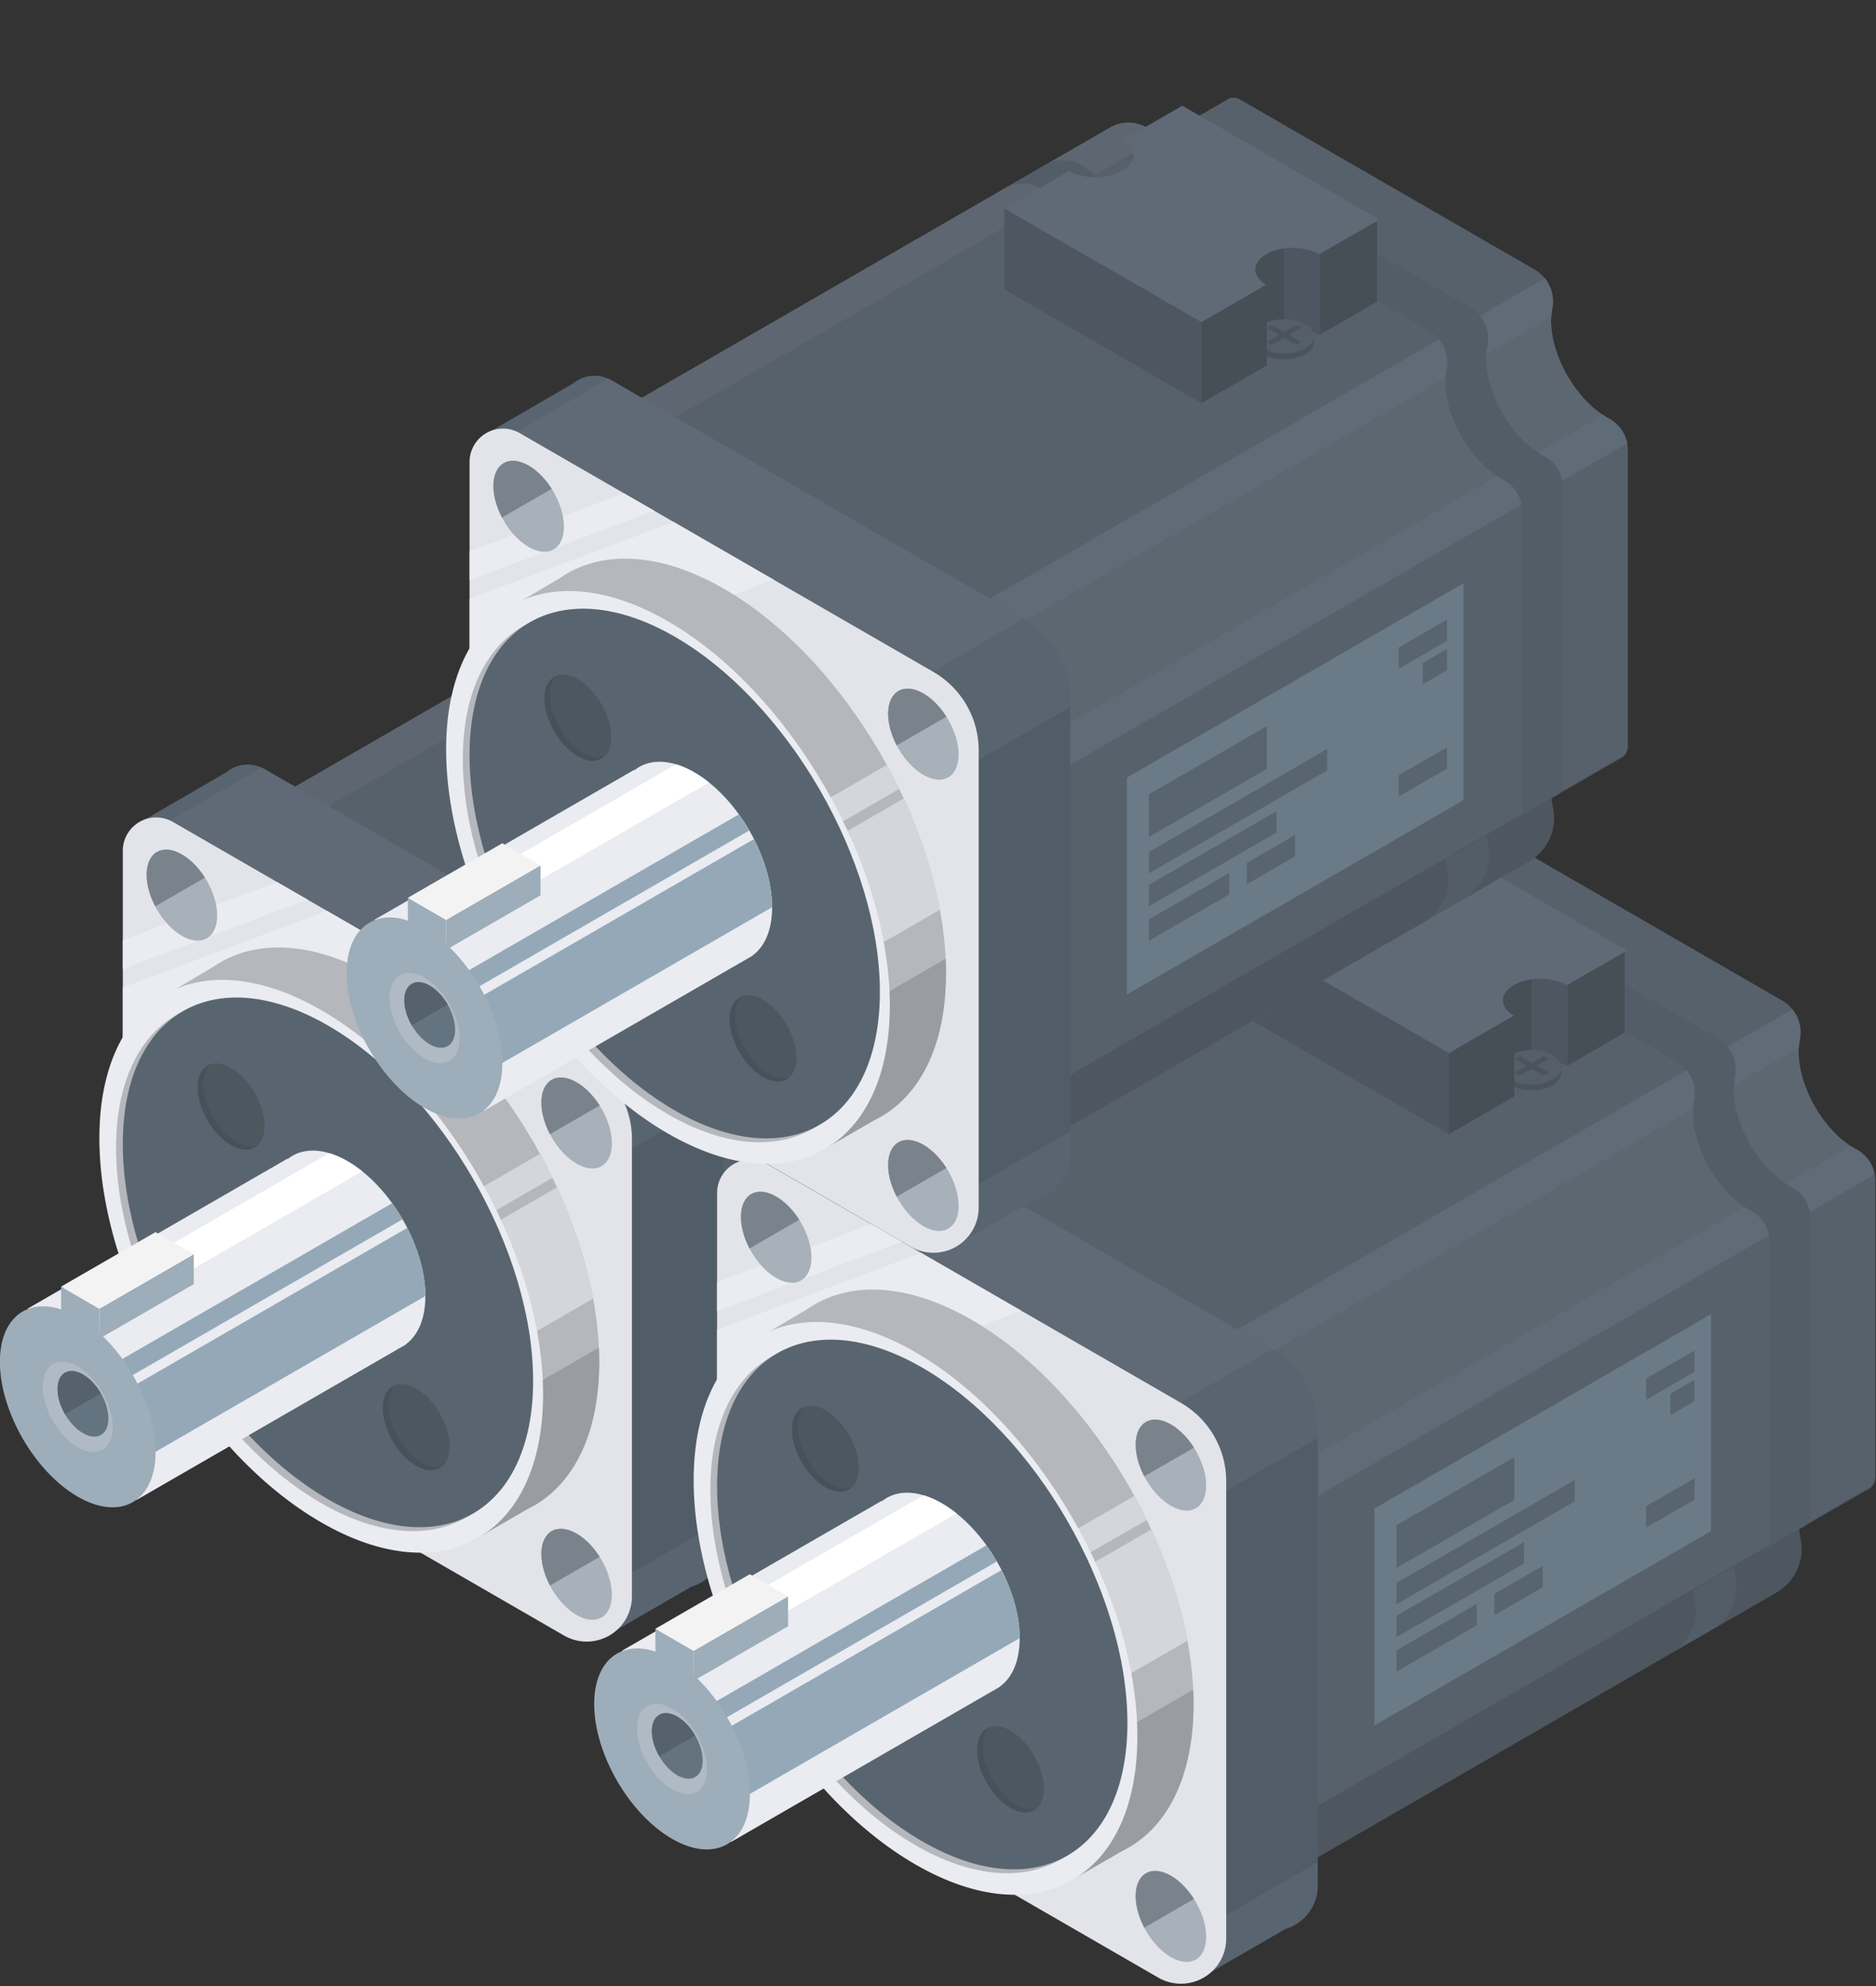 <svg viewBox="0 0 1461 1547" xmlns="http://www.w3.org/2000/svg" xml:space="preserve" style="fill-rule:evenodd;clip-rule:evenodd;stroke-linejoin:round;stroke-miterlimit:2"><rect x="0" y="0" width="1461" height="1547" fill="#333333" stroke="none"/><path d="M1195.42 3117.72c.43-.34.88-.65 1.36-.93 3.39-1.95 7.57-1.95 10.96 0l273.96 158.17c12.65 7.31 19.23 21.88 16.35 36.2-.72 3.51-1.09 7.36-1.09 11.52 0 32.92 23.14 73 51.65 89.46.68.39 1.36.76 2.03 1.12a33.049 33.049 0 0 1 17.53 29.18v275a13.04 13.04 0 0 1-8.89 12.37l-61.98 35.78c.29 3.09.76 6.23 1.41 9.38 3.96 19.55-5.01 39.44-22.28 49.41-115.27 66.56-490.284 283.07-490.284 283.07l-398.005-675.96s397.805-229.68 499.479-288.38a33.985 33.985 0 0 1 39.33 3.82c2.47 2.15 5.01 4.14 7.61 5.93l60.86-35.14Z" style="fill:#56616b" transform="translate(-318.03 -2234.849) scale(.839)"/><g transform="translate(-318.03 -2234.849) scale(.839)"><clipPath id="a"><path d="M1195.42 3117.72c.43-.34.88-.65 1.36-.93 3.39-1.95 7.57-1.95 10.96 0l273.96 158.17c12.65 7.31 19.23 21.88 16.35 36.2-.72 3.51-1.09 7.36-1.09 11.52 0 32.92 23.14 73 51.65 89.46.68.39 1.36.76 2.03 1.12a33.049 33.049 0 0 1 17.53 29.18v275a13.04 13.04 0 0 1-8.89 12.37l-61.98 35.78c.29 3.09.76 6.23 1.41 9.38 3.96 19.55-5.01 39.44-22.28 49.41-115.27 66.56-490.284 283.07-490.284 283.07l-398.005-675.96s397.805-229.68 499.479-288.38a33.985 33.985 0 0 1 39.33 3.82c2.47 2.15 5.01 4.14 7.61 5.93l60.86-35.14Z"/></clipPath><g clip-path="url(#a)"><path d="m1568.17 3266.61-701.217 404.85v137.84l701.217-404.85v-137.84Z" style="fill:#5c6771"/><path d="m1533.22 3258.74-568.291 328.1v39.23l568.291-328.1v-39.23Zm34.95 138.04-568.292 328.1v39.23l568.292-328.1v-39.23Z" style="fill:#5f6b76"/><path d="m1248.71 3023.83-626.071 361.46v62.21l626.071-361.47v-62.2Z" style="fill:#5e6771"/><path d="m1568.17 3723.73-542.67 313.32v60.36l542.67-313.31v-60.37Z" style="fill:#4e565f"/></g></g><path d="M589.414 3380.53c1.282-1.05 2.656-2 4.116-2.85a31.024 31.024 0 0 1 30.993 0l384.027 221.72a84.18 84.18 0 0 1 42.08 72.89v424.38c0 11.3-4.54 21.95-12.33 29.73l.03.28-.81.47c-2.36 2.24-5 4.22-7.89 5.88a41.336 41.336 0 0 1-9.04 3.89l-75.088 43.36-62.12-107.44-278.703-160.91a53.287 53.287 0 0 1-26.646-46.15v-321.04l-68.239-118.02 79.62-46.19Z" style="fill:#586570" transform="translate(-318.03 -2234.849) scale(.839)"/><g transform="translate(-318.03 -2234.849) scale(.839)"><clipPath id="b"><path d="M589.414 3380.53c1.282-1.05 2.656-2 4.116-2.85a31.024 31.024 0 0 1 30.993 0l384.027 221.72a84.18 84.18 0 0 1 42.08 72.89v424.38c0 11.3-4.54 21.95-12.33 29.73l.03.28-.81.47c-2.36 2.24-5 4.22-7.89 5.88a41.336 41.336 0 0 1-9.04 3.89l-75.088 43.36-62.12-107.44-278.703-160.91a53.287 53.287 0 0 1-26.646-46.15v-321.04l-68.239-118.02 79.62-46.19Z"/></clipPath><g clip-path="url(#b)"><path d="m1064.4 3673.03-117.38 67.77v393.87l117.38-67.77v-393.87Z" style="fill:#505c67"/><path d="m651.818 3359.12-136.659 78.9 385.577 222.62 136.654-78.9-385.572-222.62Z" style="fill:#5f6a76"/></g></g><path d="M965.64 3721.35a84.145 84.145 0 0 0-42.08-72.88c-88.244-50.95-292.069-168.63-384.022-221.72a31.026 31.026 0 0 0-30.994 0 30.998 30.998 0 0 0-15.497 26.84v461.26a53.29 53.29 0 0 0 26.646 46.15c73.114 42.21 278.367 160.71 382.963 221.1a41.994 41.994 0 0 0 41.99 0 41.984 41.984 0 0 0 20.994-36.36v-424.39Z" style="fill:#e3e4ea" transform="translate(-318.03 -2234.849) scale(.839)"/><g transform="translate(-318.03 -2234.849) scale(.839)"><clipPath id="c"><path d="M965.64 3721.35a84.145 84.145 0 0 0-42.08-72.88c-88.244-50.95-292.069-168.63-384.022-221.72a31.026 31.026 0 0 0-30.994 0 30.998 30.998 0 0 0-15.497 26.84v461.26a53.29 53.29 0 0 0 26.646 46.15c73.114 42.21 278.367 160.71 382.963 221.1a41.994 41.994 0 0 0 41.99 0 41.984 41.984 0 0 0 20.994-36.36v-424.39Z"/></clipPath><g clip-path="url(#c)"><path d="m860.007 3442.5-455.922 171.49 29.204 77.64 455.921-171.49-29.203-77.64Zm-8.858-40.76-455.922 171.49 8.858 23.55 455.922-171.48-8.858-23.56Z" style="fill:#eaecf1"/></g></g><path d="M576.892 3561.37c37.674-26.14 92.043-24.85 152.452 10.03 113.657 65.62 205.933 225.44 205.933 356.68 0 69.21-25.657 116.73-66.587 136.58l-52.484 30.31-12.265-21.03c-23.141-2.96-48.297-11.78-74.597-26.96-113.658-65.62-205.935-225.45-205.935-356.69 0-29.07 4.529-54.31 12.812-75.28l-12.812-21.96 53.483-31.68Z" style="fill:#b5b7bd" transform="translate(-318.03 -2234.849) scale(.839)"/><g transform="translate(-318.03 -2234.849) scale(.839)"><clipPath id="d"><path d="M576.892 3561.37c37.674-26.14 92.043-24.85 152.452 10.03 113.657 65.62 205.933 225.44 205.933 356.68 0 69.21-25.657 116.73-66.587 136.58l-52.484 30.31-12.265-21.03c-23.141-2.96-48.297-11.78-74.597-26.96-113.658-65.62-205.935-225.45-205.935-356.69 0-29.07 4.529-54.31 12.812-75.28l-12.812-21.96 53.483-31.68Z"/></clipPath><g clip-path="url(#d)"><path d="m965.64 3725.85-142.51 82.28v122.62l142.51-82.28v-122.62Zm-43.51-15.07-142.51 82.28v28.87l142.51-82.28v-28.87Z" style="fill:#d5d6dc"/><path d="m1017.52 3867.1-288.176 166.37v149.62l288.176-166.37V3867.1Z" style="fill:#9a9ca2"/></g></g><path d="M677.225 3601.49c113.658 65.62 205.934 225.44 205.934 356.68s-92.276 184.52-205.934 118.9c-113.657-65.62-205.933-225.45-205.933-356.69s92.276-184.51 205.933-118.89Z" style="fill:#eaecf1" transform="translate(-318.03 -2234.849) scale(.839)"/><path d="M677.225 3619.38c105.106 60.68 190.439 208.48 190.439 329.85 0 121.36-85.333 170.63-190.439 109.95-105.106-60.69-190.438-208.48-190.438-329.85 0-121.37 85.332-170.63 190.438-109.95Z" style="fill:#b5b7bd" transform="translate(-318.03 -2234.849) scale(.839)"/><path d="M683.486 3615.76c105.106 60.69 190.439 208.49 190.439 329.85 0 121.37-85.333 170.64-190.439 109.95-105.106-60.68-190.439-208.48-190.439-329.85 0-121.36 85.333-170.63 190.439-109.95Z" style="fill:#586570" transform="translate(-318.03 -2234.849) scale(.839)"/><path d="M683.486 3752.21c39.888 23.03 72.272 79.12 72.272 125.18s-32.384 64.76-72.272 41.73c-39.888-23.03-72.273-79.12-72.273-125.18s32.385-64.76 72.273-41.73Z" style="fill:#3e4753" transform="translate(-318.03 -2234.849) scale(.839)"/><g transform="translate(-318.03 -2234.849) scale(.839)"><clipPath id="e"><path d="M683.486 3752.21c39.888 23.03 72.272 79.12 72.272 125.18s-32.384 64.76-72.272 41.73c-39.888-23.03-72.273-79.12-72.273-125.18s32.385-64.76 72.273-41.73Z"/></clipPath><g clip-path="url(#e)"><path d="M701.641 3741.73c39.888 23.03 72.273 79.12 72.273 125.18s-32.385 64.75-72.273 41.73c-39.888-23.03-72.272-79.13-72.272-125.19 0-46.05 32.384-64.75 72.272-41.72Z" style="fill:#c1cdd0"/></g></g><path d="M593.485 3655.28c17.107 9.87 30.996 33.93 30.996 53.68 0 19.76-13.889 27.77-30.996 17.9-17.107-9.88-30.995-33.93-30.995-53.69 0-19.75 13.888-27.77 30.995-17.89Z" style="fill:#47515a" transform="translate(-318.03 -2234.849) scale(.839)"/><g transform="translate(-318.03 -2234.849) scale(.839)"><clipPath id="f"><path d="M593.485 3655.28c17.107 9.87 30.996 33.93 30.996 53.68 0 19.76-13.889 27.77-30.996 17.9-17.107-9.88-30.995-33.93-30.995-53.69 0-19.75 13.888-27.77 30.995-17.89Z"/></clipPath><g clip-path="url(#f)"><path d="M598.8 3652.21c17.107 9.87 30.996 33.93 30.996 53.68 0 19.76-13.889 27.77-30.996 17.9-17.106-9.88-30.995-33.93-30.995-53.69 0-19.75 13.889-27.77 30.995-17.89Z" style="fill:#4c5760"/></g></g><path d="M765.354 3952.96c17.107 9.88 30.995 33.93 30.995 53.69 0 19.75-13.888 27.77-30.995 17.89-17.107-9.88-30.996-33.93-30.996-53.68 0-19.76 13.889-27.78 30.996-17.9Z" style="fill:#47515a" transform="translate(-318.03 -2234.849) scale(.839)"/><g transform="translate(-318.03 -2234.849) scale(.839)"><clipPath id="g"><path d="M765.354 3952.96c17.107 9.88 30.995 33.93 30.995 53.69 0 19.75-13.888 27.77-30.995 17.89-17.107-9.88-30.996-33.93-30.996-53.68 0-19.76 13.889-27.78 30.996-17.9Z"/></clipPath><g clip-path="url(#g)"><path d="M770.669 3949.89c17.107 9.88 30.995 33.94 30.995 53.69s-13.888 27.77-30.995 17.89c-17.107-9.87-30.996-33.93-30.996-53.68 0-19.76 13.889-27.77 30.996-17.9Z" style="fill:#4c5760"/></g></g><path d="M646.068 3739.76c13.259-10.74 33.24-10.92 55.573 1.97 39.888 23.03 72.273 79.12 72.273 125.18 0 21.26-6.901 36.69-18.251 44.87l.095.15-249.828 144.24-101.155-177.59 241.063-139.18.23.36Z" style="fill:#eaecf1" transform="translate(-318.03 -2234.849) scale(.839)"/><g transform="translate(-318.03 -2234.849) scale(.839)"><clipPath id="h"><path d="M646.068 3739.76c13.259-10.74 33.24-10.92 55.573 1.97 39.888 23.03 72.273 79.12 72.273 125.18 0 21.26-6.901 36.69-18.251 44.87l.095.15-249.828 144.24-101.155-177.59 241.063-139.18.23.36Z"/></clipPath><g clip-path="url(#h)"><path d="m820 3767.34-368.777 212.92v72.95L820 3840.3v-72.96Zm-23.651-17.37-368.777 212.92v20.53l368.777-212.92v-20.53Z" style="fill:#94a8b8"/><path d="m734.358 3705.57-329.583 190.28v34.55l329.583-190.29v-34.54Z" style="fill:#fff"/></g></g><path d="M451.223 3886.31c39.888 23.03 72.272 79.12 72.272 125.18s-32.384 64.75-72.272 41.72c-39.889-23.03-72.273-79.12-72.273-125.18 0-46.05 32.384-64.75 72.273-41.72Z" style="fill:#9dadb9" transform="translate(-318.03 -2234.849) scale(.839)"/><path d="M451.223 3932.21c17.947 10.36 32.518 35.6 32.518 56.33 0 20.72-14.571 29.13-32.518 18.77-17.948-10.36-32.519-35.6-32.519-56.32 0-20.73 14.571-29.14 32.519-18.78Z" style="fill:#afbac5" transform="translate(-318.03 -2234.849) scale(.839)"/><path d="M456.075 3939.71c13.023 7.52 23.597 25.84 23.597 40.87 0 15.04-10.574 21.15-23.597 13.63-13.024-7.52-23.598-25.83-23.598-40.87s10.574-21.15 23.598-13.63Z" style="fill:#647380" transform="translate(-318.03 -2234.849) scale(.839)"/><g transform="translate(-318.03 -2234.849) scale(.839)"><clipPath id="i"><path d="M456.075 3939.71c13.023 7.52 23.597 25.84 23.597 40.87 0 15.04-10.574 21.15-23.597 13.63-13.024-7.52-23.598-25.83-23.598-40.87s10.574-21.15 23.598-13.63Z"/></clipPath><g clip-path="url(#i)"><path d="m574.418 3842.72-164.792 95.14v55.92l164.792-95.15v-55.91Z" style="fill:#55626d"/></g></g><path d="M914.286 3668.46c18.066 10.43 32.734 35.83 32.734 56.7 0 20.86-14.668 29.33-32.734 18.9-18.067-10.44-32.735-35.84-32.735-56.7 0-20.87 14.668-29.33 32.735-18.9Z" style="fill:#a8b0b9" transform="translate(-318.03 -2234.849) scale(.839)"/><g transform="translate(-318.03 -2234.849) scale(.839)"><clipPath id="j"><path d="M914.286 3668.46c18.066 10.43 32.734 35.83 32.734 56.7 0 20.86-14.668 29.33-32.734 18.9-18.067-10.44-32.735-35.84-32.735-56.7 0-20.87 14.668-29.33 32.735-18.9Z"/></clipPath><g clip-path="url(#j)"><path d="m1050.63 3556.42-199.755 115.33v67.27l199.755-115.32v-67.28Z" style="fill:#7a838c"/></g></g><path d="M914.286 4087.44c18.066 10.43 32.734 35.83 32.734 56.7 0 20.86-14.668 29.33-32.734 18.89-18.067-10.42-32.735-35.83-32.735-56.69s14.668-29.33 32.735-18.9Z" style="fill:#a8b0b9" transform="translate(-318.03 -2234.849) scale(.839)"/><g transform="translate(-318.03 -2234.849) scale(.839)"><clipPath id="k"><path d="M914.286 4087.44c18.066 10.43 32.734 35.83 32.734 56.7 0 20.86-14.668 29.33-32.734 18.89-18.067-10.42-32.735-35.83-32.735-56.69s14.668-29.33 32.735-18.9Z"/></clipPath><g clip-path="url(#k)"><path d="m1050.63 3975.4-199.755 115.33V4158l199.755-115.32v-67.28Z" style="fill:#7a838c"/></g></g><path d="M547.894 3456.92c18.067 10.43 32.734 35.84 32.734 56.7s-14.667 29.33-32.734 18.9-32.735-35.84-32.735-56.7 14.668-29.33 32.735-18.9Z" style="fill:#a8b0b9" transform="translate(-318.03 -2234.849) scale(.839)"/><g transform="translate(-318.03 -2234.849) scale(.839)"><clipPath id="l"><path d="M547.894 3456.92c18.067 10.43 32.734 35.84 32.734 56.7s-14.667 29.33-32.734 18.9-32.735-35.84-32.735-56.7 14.668-29.33 32.735-18.9Z"/></clipPath><g clip-path="url(#l)"><path d="m684.234 3344.89-199.751 115.32v67.28l199.751-115.33v-67.27Z" style="fill:#7a838c"/></g></g><path d="m1461.15 3786.46-24.1 13.91c.29 3.1.77 6.23 1.41 9.39 3.96 19.55-5.01 39.44-22.28 49.41-115.27 66.55-130.73 75.48-37.88 21.86 17.27-9.97 26.24-29.86 22.28-49.4a89.18 89.18 0 0 1-1.41-9.39l61.98-35.78Zm-361.01-613.73 35.04-20.23c.42-.34.88-.65 1.36-.92a10.93 10.93 0 0 1 10.95 0l273.96 158.17c12.65 7.3 19.23 21.87 16.35 36.19-.72 3.52-1.09 7.37-1.09 11.53 0 32.91 23.15 72.99 51.65 89.45.68.39 1.36.77 2.03 1.13a33.022 33.022 0 0 1 17.53 29.17v275c0 4.67-2.48 8.97-6.52 11.3-.76.44-1.55.8-2.37 1.07l-33.39 19.28c2.77-2.45 4.41-6 4.41-9.78v-275c0-12.22-6.75-23.44-17.53-29.18-.68-.35-1.36-.73-2.04-1.12-28.5-16.46-51.64-56.54-51.64-89.46 0-4.16.37-8.01 1.09-11.52 2.88-14.32-3.7-28.89-16.36-36.19l-273.96-158.18a10.962 10.962 0 0 0-9.47-.71Zm-110.647 27.04 37.877-21.87a34 34 0 0 1 39.33 3.81c2.47 2.16 5.01 4.14 7.61 5.93l-37.87 21.87c-2.6-1.79-5.14-3.78-7.61-5.93-10.95-9.54-26.76-11.08-39.337-3.81Z" style="fill:#525d67" transform="translate(-318.03 -2234.849) scale(.839)"/><path d="m1154.62 3197.87 168.31 55-41.03 82.78c-13.59-7.85-35.67-7.85-49.26 0-13.59 7.85-13.59 20.59 0 28.44l-60.19 34.75-182.957-105.63 60.187-34.75c13.6 7.85 35.67 7.85 49.26 0 13.6-7.85 13.6-20.59 0-28.44l55.68-32.15Z" style="fill:#464e56" transform="translate(-318.03 -2234.849) scale(.839)"/><g transform="translate(-318.03 -2234.849) scale(.839)"><clipPath id="m"><path d="m1154.62 3197.87 168.31 55-41.03 82.78c-13.59-7.85-35.67-7.85-49.26 0-13.59 7.85-13.59 20.59 0 28.44l-60.19 34.75-182.957-105.63 60.187-34.75c13.6 7.85 35.67 7.85 49.26 0 13.6-7.85 13.6-20.59 0-28.44l55.68-32.15Z"/></clipPath><g clip-path="url(#m)"><path style="fill:#4e5761" d="M1249.1 3226.34h43.821v113.321H1249.1z"/></g></g><path d="m1172.45 3323.82-182.957-105.63v75.02l182.957 105.63v-75.02Z" style="fill:#4e5761" transform="translate(-318.03 -2234.849) scale(.839)"/><path d="M1229.57 3331.12c10.78-6.23 28.29-6.23 39.07 0 10.79 6.22 10.79 16.33 0 22.56-10.78 6.23-28.29 6.23-39.07 0-10.79-6.23-10.79-16.34 0-22.56Z" style="fill:#4b545d" transform="translate(-318.03 -2234.849) scale(.839)"/><path d="M1229.57 3325.64c10.78-6.23 28.29-6.23 39.07 0 10.79 6.23 10.79 16.33 0 22.56-10.78 6.23-28.29 6.23-39.07 0-10.79-6.23-10.79-16.33 0-22.56Z" style="fill:#555f69" transform="translate(-318.03 -2234.849) scale(.839)"/><path d="m1249.1 3332.76 11.19-6.46 4.79 2.76-11.19 6.46 11.19 6.46-4.79 2.77-11.19-6.46-11.19 6.46-4.78-2.77 11.19-6.46-11.19-6.46 4.78-2.76 11.19 6.46Z" style="fill:#4b545d" transform="translate(-318.03 -2234.849) scale(.839)"/><path d="m1335.39 3229.75-52.91 30.55v75.02l52.91-30.56v-75.01Z" style="fill:#464e56" transform="translate(-318.03 -2234.849) scale(.839)"/><path d="m1154.62 3122.85 182.96 105.63-55.68 32.15c-13.59-7.85-35.67-7.85-49.26 0-13.59 7.85-13.59 20.59 0 28.44l-60.19 34.75-182.957-105.63 60.187-34.75c13.6 7.85 35.67 7.85 49.26 0 13.6-7.85 13.6-20.59 0-28.44l55.68-32.15Z" style="fill:#5f6a76" transform="translate(-318.03 -2234.849) scale(.839)"/><path d="m1233.04 3288.84-60.59 34.98v75.02l60.59-34.98v-75.02Z" style="fill:#464e56" transform="translate(-318.03 -2234.849) scale(.839)"/><path d="m1415.68 3566.17-312.48 180.42v201.38l312.48-180.42v-201.38Z" style="fill:#6b7a87" transform="translate(-318.03 -2234.849) scale(.839)"/><path d="m1233.04 3698.91-109.41 63.17v39.68l109.41-63.16v-39.69Zm56.1 21.17-165.51 95.55v19.85l165.51-95.56v-19.84Zm-47.11 57.72-118.4 68.35V3866l118.4-68.36v-19.84Zm-43.83 57.38-74.57 43.06v19.84l74.57-43.05v-19.85Zm61.24-35.35-44.87 25.91v19.84l44.87-25.91v-19.84Zm140.86-81.32-44.87 25.9v19.85l44.87-25.91v-19.84Zm0-118.64-44.87 25.91v19.84l44.87-25.91v-19.84Zm0 27.23-22.44 12.96v19.84l22.44-12.95v-19.85Z" style="fill:#586570" transform="translate(-318.03 -2234.849) scale(.839)"/><path d="m471.292 3878.67-35.523-20.51v27.82l35.523 20.51v-27.82Z" style="fill:#9daeba" transform="translate(-318.03 -2234.849) scale(.839)"/><path d="m558.933 3828.07-87.641 50.6v27.82l87.641-50.6v-27.82Z" style="fill:#9dadb9" transform="translate(-318.03 -2234.849) scale(.839)"/><path d="m523.409 3807.56-87.64 50.6 35.523 20.51 87.641-50.6-35.524-20.51Z" style="fill:#f3f3f4" transform="translate(-318.03 -2234.849) scale(.839)"/><path d="M1195.42 3117.72c.43-.34.88-.65 1.36-.93 3.39-1.95 7.57-1.95 10.96 0l273.96 158.17c12.65 7.31 19.23 21.88 16.35 36.2-.72 3.51-1.09 7.36-1.09 11.52 0 32.92 23.14 73 51.65 89.46.68.39 1.36.76 2.03 1.12a33.049 33.049 0 0 1 17.53 29.18v275a13.04 13.04 0 0 1-8.89 12.37l-61.98 35.78c.29 3.09.76 6.23 1.41 9.38 3.96 19.55-5.01 39.44-22.28 49.41-115.27 66.56-490.284 283.07-490.284 283.07l-398.005-675.96s397.805-229.68 499.479-288.38a33.985 33.985 0 0 1 39.33 3.82c2.47 2.15 5.01 4.14 7.61 5.93l60.86-35.14Z" style="fill:#56616b" transform="translate(144.797 -1968.369) scale(.839)"/><g transform="translate(144.797 -1968.369) scale(.839)"><clipPath id="n"><path d="M1195.42 3117.72c.43-.34.88-.65 1.36-.93 3.39-1.95 7.57-1.95 10.96 0l273.96 158.17c12.65 7.31 19.23 21.88 16.35 36.2-.72 3.51-1.09 7.36-1.09 11.52 0 32.92 23.14 73 51.65 89.46.68.39 1.36.76 2.03 1.12a33.049 33.049 0 0 1 17.53 29.18v275a13.04 13.04 0 0 1-8.89 12.37l-61.98 35.78c.29 3.09.76 6.23 1.41 9.38 3.96 19.55-5.01 39.44-22.28 49.41-115.27 66.56-490.284 283.07-490.284 283.07l-398.005-675.96s397.805-229.68 499.479-288.38a33.985 33.985 0 0 1 39.33 3.82c2.47 2.15 5.01 4.14 7.61 5.93l60.86-35.14Z"/></clipPath><g clip-path="url(#n)"><path d="m1568.17 3266.61-701.217 404.85v137.84l701.217-404.85v-137.84Z" style="fill:#5c6771"/><path d="m1533.22 3258.74-568.291 328.1v39.23l568.291-328.1v-39.23Zm34.95 138.04-568.292 328.1v39.23l568.292-328.1v-39.23Z" style="fill:#5f6b76"/><path d="m1248.71 3023.83-626.071 361.46v62.21l626.071-361.47v-62.2Z" style="fill:#5e6771"/><path d="m1568.17 3723.73-542.67 313.32v60.36l542.67-313.31v-60.37Z" style="fill:#4e565f"/></g></g><path d="M589.414 3380.53c1.282-1.05 2.656-2 4.116-2.85a31.024 31.024 0 0 1 30.993 0l384.027 221.72a84.18 84.18 0 0 1 42.08 72.89v424.38c0 11.3-4.54 21.95-12.33 29.73l.03.28-.81.47c-2.36 2.24-5 4.22-7.89 5.88a41.336 41.336 0 0 1-9.04 3.89l-75.088 43.36-62.12-107.44-278.703-160.91a53.287 53.287 0 0 1-26.646-46.15v-321.04l-68.239-118.02 79.62-46.19Z" style="fill:#586570" transform="translate(144.797 -1968.369) scale(.839)"/><g transform="translate(144.797 -1968.369) scale(.839)"><clipPath id="o"><path d="M589.414 3380.53c1.282-1.05 2.656-2 4.116-2.85a31.024 31.024 0 0 1 30.993 0l384.027 221.72a84.18 84.18 0 0 1 42.08 72.89v424.38c0 11.3-4.54 21.95-12.33 29.73l.03.28-.81.47c-2.36 2.24-5 4.22-7.89 5.88a41.336 41.336 0 0 1-9.04 3.89l-75.088 43.36-62.12-107.44-278.703-160.91a53.287 53.287 0 0 1-26.646-46.15v-321.04l-68.239-118.02 79.62-46.19Z"/></clipPath><g clip-path="url(#o)"><path d="m1064.4 3673.03-117.38 67.77v393.87l117.38-67.77v-393.87Z" style="fill:#505c67"/><path d="m651.818 3359.12-136.659 78.9 385.577 222.62 136.654-78.9-385.572-222.62Z" style="fill:#5f6a76"/></g></g><path d="M965.64 3721.35a84.145 84.145 0 0 0-42.08-72.88c-88.244-50.95-292.069-168.63-384.022-221.72a31.026 31.026 0 0 0-30.994 0 30.998 30.998 0 0 0-15.497 26.84v461.26a53.29 53.29 0 0 0 26.646 46.15c73.114 42.21 278.367 160.71 382.963 221.1a41.994 41.994 0 0 0 41.99 0 41.984 41.984 0 0 0 20.994-36.36v-424.39Z" style="fill:#e3e4ea" transform="translate(144.797 -1968.369) scale(.839)"/><g transform="translate(144.797 -1968.369) scale(.839)"><clipPath id="p"><path d="M965.64 3721.35a84.145 84.145 0 0 0-42.08-72.88c-88.244-50.95-292.069-168.63-384.022-221.72a31.026 31.026 0 0 0-30.994 0 30.998 30.998 0 0 0-15.497 26.84v461.26a53.29 53.29 0 0 0 26.646 46.15c73.114 42.21 278.367 160.71 382.963 221.1a41.994 41.994 0 0 0 41.99 0 41.984 41.984 0 0 0 20.994-36.36v-424.39Z"/></clipPath><g clip-path="url(#p)"><path d="m860.007 3442.5-455.922 171.49 29.204 77.64 455.921-171.49-29.203-77.64Zm-8.858-40.76-455.922 171.49 8.858 23.55 455.922-171.48-8.858-23.56Z" style="fill:#eaecf1"/></g></g><path d="M576.892 3561.37c37.674-26.14 92.043-24.85 152.452 10.03 113.657 65.62 205.933 225.44 205.933 356.68 0 69.21-25.657 116.73-66.587 136.58l-52.484 30.31-12.265-21.03c-23.141-2.96-48.297-11.78-74.597-26.96-113.658-65.62-205.935-225.45-205.935-356.69 0-29.07 4.529-54.31 12.812-75.28l-12.812-21.96 53.483-31.68Z" style="fill:#b5b7bd" transform="translate(144.797 -1968.369) scale(.839)"/><g transform="translate(144.797 -1968.369) scale(.839)"><clipPath id="q"><path d="M576.892 3561.37c37.674-26.14 92.043-24.85 152.452 10.03 113.657 65.62 205.933 225.44 205.933 356.68 0 69.21-25.657 116.73-66.587 136.58l-52.484 30.31-12.265-21.03c-23.141-2.96-48.297-11.78-74.597-26.96-113.658-65.62-205.935-225.45-205.935-356.69 0-29.07 4.529-54.31 12.812-75.28l-12.812-21.96 53.483-31.68Z"/></clipPath><g clip-path="url(#q)"><path d="m965.64 3725.85-142.51 82.28v122.62l142.51-82.28v-122.62Zm-43.51-15.07-142.51 82.28v28.87l142.51-82.28v-28.87Z" style="fill:#d5d6dc"/><path d="m1017.52 3867.1-288.176 166.37v149.62l288.176-166.37V3867.1Z" style="fill:#9a9ca2"/></g></g><path d="M677.225 3601.49c113.658 65.62 205.934 225.44 205.934 356.68s-92.276 184.52-205.934 118.9c-113.657-65.62-205.933-225.45-205.933-356.69s92.276-184.51 205.933-118.89Z" style="fill:#eaecf1" transform="translate(144.797 -1968.369) scale(.839)"/><path d="M677.225 3619.38c105.106 60.68 190.439 208.48 190.439 329.85 0 121.36-85.333 170.63-190.439 109.95-105.106-60.69-190.438-208.48-190.438-329.85 0-121.37 85.332-170.63 190.438-109.95Z" style="fill:#b5b7bd" transform="translate(144.797 -1968.369) scale(.839)"/><path d="M683.486 3615.76c105.106 60.69 190.439 208.49 190.439 329.85 0 121.37-85.333 170.64-190.439 109.95-105.106-60.68-190.439-208.48-190.439-329.85 0-121.36 85.333-170.63 190.439-109.95Z" style="fill:#586570" transform="translate(144.797 -1968.369) scale(.839)"/><path d="M683.486 3752.21c39.888 23.03 72.272 79.12 72.272 125.18s-32.384 64.76-72.272 41.73c-39.888-23.03-72.273-79.12-72.273-125.18s32.385-64.76 72.273-41.73Z" style="fill:#3e4753" transform="translate(144.797 -1968.369) scale(.839)"/><g transform="translate(144.797 -1968.369) scale(.839)"><clipPath id="r"><path d="M683.486 3752.21c39.888 23.03 72.272 79.12 72.272 125.18s-32.384 64.76-72.272 41.73c-39.888-23.03-72.273-79.12-72.273-125.18s32.385-64.76 72.273-41.73Z"/></clipPath><g clip-path="url(#r)"><path d="M701.641 3741.73c39.888 23.03 72.273 79.12 72.273 125.18s-32.385 64.75-72.273 41.73c-39.888-23.03-72.272-79.13-72.272-125.19 0-46.05 32.384-64.75 72.272-41.72Z" style="fill:#c1cdd0"/></g></g><path d="M593.485 3655.28c17.107 9.87 30.996 33.93 30.996 53.68 0 19.76-13.889 27.77-30.996 17.9-17.107-9.88-30.995-33.93-30.995-53.69 0-19.75 13.888-27.77 30.995-17.89Z" style="fill:#47515a" transform="translate(144.797 -1968.369) scale(.839)"/><g transform="translate(144.797 -1968.369) scale(.839)"><clipPath id="s"><path d="M593.485 3655.28c17.107 9.87 30.996 33.93 30.996 53.68 0 19.76-13.889 27.77-30.996 17.9-17.107-9.88-30.995-33.93-30.995-53.69 0-19.75 13.888-27.77 30.995-17.89Z"/></clipPath><g clip-path="url(#s)"><path d="M598.8 3652.21c17.107 9.87 30.996 33.93 30.996 53.68 0 19.76-13.889 27.77-30.996 17.9-17.106-9.88-30.995-33.93-30.995-53.69 0-19.75 13.889-27.77 30.995-17.89Z" style="fill:#4c5760"/></g></g><path d="M765.354 3952.96c17.107 9.88 30.995 33.93 30.995 53.69 0 19.75-13.888 27.77-30.995 17.89-17.107-9.88-30.996-33.93-30.996-53.68 0-19.76 13.889-27.78 30.996-17.9Z" style="fill:#47515a" transform="translate(144.797 -1968.369) scale(.839)"/><g transform="translate(144.797 -1968.369) scale(.839)"><clipPath id="t"><path d="M765.354 3952.96c17.107 9.88 30.995 33.93 30.995 53.69 0 19.75-13.888 27.77-30.995 17.89-17.107-9.88-30.996-33.93-30.996-53.68 0-19.76 13.889-27.78 30.996-17.9Z"/></clipPath><g clip-path="url(#t)"><path d="M770.669 3949.89c17.107 9.88 30.995 33.94 30.995 53.69s-13.888 27.77-30.995 17.89c-17.107-9.87-30.996-33.93-30.996-53.68 0-19.76 13.889-27.77 30.996-17.9Z" style="fill:#4c5760"/></g></g><path d="M646.068 3739.76c13.259-10.74 33.24-10.92 55.573 1.97 39.888 23.03 72.273 79.12 72.273 125.18 0 21.26-6.901 36.69-18.251 44.87l.095.15-249.828 144.24-101.155-177.59 241.063-139.18.23.36Z" style="fill:#eaecf1" transform="translate(144.797 -1968.369) scale(.839)"/><g transform="translate(144.797 -1968.369) scale(.839)"><clipPath id="u"><path d="M646.068 3739.76c13.259-10.74 33.24-10.92 55.573 1.97 39.888 23.03 72.273 79.12 72.273 125.18 0 21.26-6.901 36.69-18.251 44.87l.095.15-249.828 144.24-101.155-177.59 241.063-139.18.23.36Z"/></clipPath><g clip-path="url(#u)"><path d="m820 3767.34-368.777 212.92v72.95L820 3840.3v-72.96Zm-23.651-17.37-368.777 212.92v20.53l368.777-212.92v-20.53Z" style="fill:#94a8b8"/><path d="m734.358 3705.57-329.583 190.28v34.55l329.583-190.29v-34.54Z" style="fill:#fff"/></g></g><path d="M451.223 3886.31c39.888 23.03 72.272 79.12 72.272 125.18s-32.384 64.75-72.272 41.72c-39.889-23.03-72.273-79.12-72.273-125.18 0-46.05 32.384-64.75 72.273-41.72Z" style="fill:#9dadb9" transform="translate(144.797 -1968.369) scale(.839)"/><path d="M451.223 3932.21c17.947 10.36 32.518 35.6 32.518 56.33 0 20.72-14.571 29.13-32.518 18.77-17.948-10.36-32.519-35.6-32.519-56.32 0-20.73 14.571-29.14 32.519-18.78Z" style="fill:#afbac5" transform="translate(144.797 -1968.369) scale(.839)"/><path d="M456.075 3939.71c13.023 7.52 23.597 25.84 23.597 40.87 0 15.04-10.574 21.15-23.597 13.63-13.024-7.52-23.598-25.83-23.598-40.87s10.574-21.15 23.598-13.63Z" style="fill:#647380" transform="translate(144.797 -1968.369) scale(.839)"/><g transform="translate(144.797 -1968.369) scale(.839)"><clipPath id="v"><path d="M456.075 3939.71c13.023 7.52 23.597 25.84 23.597 40.87 0 15.04-10.574 21.15-23.597 13.63-13.024-7.52-23.598-25.83-23.598-40.87s10.574-21.15 23.598-13.63Z"/></clipPath><g clip-path="url(#v)"><path d="m574.418 3842.72-164.792 95.14v55.92l164.792-95.15v-55.91Z" style="fill:#55626d"/></g></g><path d="M914.286 3668.46c18.066 10.43 32.734 35.83 32.734 56.7 0 20.86-14.668 29.33-32.734 18.9-18.067-10.44-32.735-35.84-32.735-56.7 0-20.87 14.668-29.33 32.735-18.9Z" style="fill:#a8b0b9" transform="translate(144.797 -1968.369) scale(.839)"/><g transform="translate(144.797 -1968.369) scale(.839)"><clipPath id="w"><path d="M914.286 3668.46c18.066 10.43 32.734 35.83 32.734 56.7 0 20.86-14.668 29.33-32.734 18.9-18.067-10.44-32.735-35.84-32.735-56.7 0-20.87 14.668-29.33 32.735-18.9Z"/></clipPath><g clip-path="url(#w)"><path d="m1050.63 3556.42-199.755 115.33v67.27l199.755-115.32v-67.28Z" style="fill:#7a838c"/></g></g><path d="M914.286 4087.44c18.066 10.43 32.734 35.83 32.734 56.7 0 20.86-14.668 29.33-32.734 18.89-18.067-10.42-32.735-35.83-32.735-56.69s14.668-29.33 32.735-18.9Z" style="fill:#a8b0b9" transform="translate(144.797 -1968.369) scale(.839)"/><g transform="translate(144.797 -1968.369) scale(.839)"><clipPath id="x"><path d="M914.286 4087.44c18.066 10.43 32.734 35.83 32.734 56.7 0 20.86-14.668 29.33-32.734 18.89-18.067-10.42-32.735-35.83-32.735-56.69s14.668-29.33 32.735-18.9Z"/></clipPath><g clip-path="url(#x)"><path d="m1050.63 3975.4-199.755 115.33V4158l199.755-115.32v-67.28Z" style="fill:#7a838c"/></g></g><path d="M547.894 3456.92c18.067 10.43 32.734 35.84 32.734 56.7s-14.667 29.33-32.734 18.9-32.735-35.84-32.735-56.7 14.668-29.33 32.735-18.9Z" style="fill:#a8b0b9" transform="translate(144.797 -1968.369) scale(.839)"/><g transform="translate(144.797 -1968.369) scale(.839)"><clipPath id="y"><path d="M547.894 3456.92c18.067 10.43 32.734 35.84 32.734 56.7s-14.667 29.33-32.734 18.9-32.735-35.84-32.735-56.7 14.668-29.33 32.735-18.9Z"/></clipPath><g clip-path="url(#y)"><path d="m684.234 3344.89-199.751 115.32v67.28l199.751-115.33v-67.27Z" style="fill:#7a838c"/></g></g><path d="m1461.15 3786.46-24.1 13.91c.29 3.1.77 6.23 1.41 9.39 3.96 19.55-5.01 39.44-22.28 49.41-115.27 66.55-130.73 75.48-37.88 21.86 17.27-9.97 26.24-29.86 22.28-49.4a89.18 89.18 0 0 1-1.41-9.39l61.98-35.78Zm-361.01-613.73 35.04-20.23c.42-.34.88-.65 1.36-.92a10.93 10.93 0 0 1 10.95 0l273.96 158.17c12.65 7.3 19.23 21.87 16.35 36.19-.72 3.52-1.09 7.37-1.09 11.53 0 32.91 23.15 72.99 51.65 89.45.68.39 1.36.77 2.03 1.13a33.022 33.022 0 0 1 17.53 29.17v275c0 4.67-2.48 8.97-6.52 11.3-.76.44-1.55.8-2.37 1.07l-33.39 19.28c2.77-2.45 4.41-6 4.41-9.78v-275c0-12.22-6.75-23.44-17.53-29.18-.68-.35-1.36-.73-2.04-1.12-28.5-16.46-51.64-56.54-51.64-89.46 0-4.16.37-8.01 1.09-11.52 2.88-14.32-3.7-28.89-16.36-36.19l-273.96-158.18a10.962 10.962 0 0 0-9.47-.71Zm-110.647 27.04 37.877-21.87a34 34 0 0 1 39.33 3.81c2.47 2.16 5.01 4.14 7.61 5.93l-37.87 21.87c-2.6-1.79-5.14-3.78-7.61-5.93-10.95-9.54-26.76-11.08-39.337-3.81Z" style="fill:#525d67" transform="translate(144.797 -1968.369) scale(.839)"/><path d="m1154.62 3197.87 168.31 55-41.03 82.78c-13.59-7.85-35.67-7.85-49.26 0-13.59 7.85-13.59 20.59 0 28.44l-60.19 34.75-182.957-105.63 60.187-34.75c13.6 7.85 35.67 7.85 49.26 0 13.6-7.85 13.6-20.59 0-28.44l55.68-32.15Z" style="fill:#464e56" transform="translate(144.797 -1968.369) scale(.839)"/><g transform="translate(144.797 -1968.369) scale(.839)"><clipPath id="z"><path d="m1154.62 3197.87 168.31 55-41.03 82.78c-13.59-7.85-35.67-7.85-49.26 0-13.59 7.85-13.59 20.59 0 28.44l-60.19 34.75-182.957-105.63 60.187-34.75c13.6 7.85 35.67 7.85 49.26 0 13.6-7.85 13.6-20.59 0-28.44l55.68-32.15Z"/></clipPath><g clip-path="url(#z)"><path style="fill:#4e5761" d="M1249.1 3226.34h43.821v113.321H1249.1z"/></g></g><path d="m1172.45 3323.82-182.957-105.63v75.02l182.957 105.63v-75.02Z" style="fill:#4e5761" transform="translate(144.797 -1968.369) scale(.839)"/><path d="M1229.57 3331.12c10.78-6.23 28.29-6.23 39.07 0 10.79 6.22 10.79 16.33 0 22.56-10.78 6.23-28.29 6.23-39.07 0-10.79-6.23-10.79-16.34 0-22.56Z" style="fill:#4b545d" transform="translate(144.797 -1968.369) scale(.839)"/><path d="M1229.57 3325.64c10.78-6.23 28.29-6.23 39.07 0 10.79 6.23 10.79 16.33 0 22.56-10.78 6.23-28.29 6.23-39.07 0-10.79-6.23-10.79-16.33 0-22.56Z" style="fill:#555f69" transform="translate(144.797 -1968.369) scale(.839)"/><path d="m1249.1 3332.76 11.19-6.46 4.79 2.76-11.19 6.46 11.19 6.46-4.79 2.77-11.19-6.46-11.19 6.46-4.78-2.77 11.19-6.46-11.19-6.46 4.78-2.76 11.19 6.46Z" style="fill:#4b545d" transform="translate(144.797 -1968.369) scale(.839)"/><path d="m1335.39 3229.75-52.91 30.55v75.02l52.91-30.56v-75.01Z" style="fill:#464e56" transform="translate(144.797 -1968.369) scale(.839)"/><path d="m1154.62 3122.85 182.96 105.63-55.68 32.15c-13.59-7.85-35.67-7.85-49.26 0-13.59 7.85-13.59 20.59 0 28.44l-60.19 34.75-182.957-105.63 60.187-34.75c13.6 7.85 35.67 7.85 49.26 0 13.6-7.85 13.6-20.59 0-28.44l55.68-32.15Z" style="fill:#5f6a76" transform="translate(144.797 -1968.369) scale(.839)"/><path d="m1233.04 3288.84-60.59 34.98v75.02l60.59-34.98v-75.02Z" style="fill:#464e56" transform="translate(144.797 -1968.369) scale(.839)"/><path d="m1415.68 3566.17-312.48 180.42v201.38l312.48-180.42v-201.38Z" style="fill:#6b7a87" transform="translate(144.797 -1968.369) scale(.839)"/><path d="m1233.04 3698.91-109.41 63.17v39.68l109.41-63.16v-39.69Zm56.1 21.17-165.51 95.55v19.85l165.51-95.56v-19.84Zm-47.11 57.72-118.4 68.35V3866l118.4-68.36v-19.84Zm-43.83 57.38-74.57 43.06v19.84l74.57-43.05v-19.85Zm61.24-35.35-44.87 25.91v19.84l44.87-25.91v-19.84Zm140.86-81.32-44.87 25.9v19.85l44.87-25.91v-19.84Zm0-118.64-44.87 25.91v19.84l44.87-25.91v-19.84Zm0 27.23-22.44 12.96v19.84l22.44-12.95v-19.85Z" style="fill:#586570" transform="translate(144.797 -1968.369) scale(.839)"/><path d="m471.292 3878.67-35.523-20.51v27.82l35.523 20.51v-27.82Z" style="fill:#9daeba" transform="translate(144.797 -1968.369) scale(.839)"/><path d="m558.933 3828.07-87.641 50.6v27.82l87.641-50.6v-27.82Z" style="fill:#9dadb9" transform="translate(144.797 -1968.369) scale(.839)"/><path d="m523.409 3807.56-87.64 50.6 35.523 20.51 87.641-50.6-35.524-20.51Z" style="fill:#f3f3f4" transform="translate(144.797 -1968.369) scale(.839)"/><path d="M1195.42 3117.72c.43-.34.88-.65 1.36-.93 3.39-1.95 7.57-1.95 10.96 0l273.96 158.17c12.65 7.31 19.23 21.88 16.35 36.2-.72 3.51-1.09 7.36-1.09 11.52 0 32.92 23.14 73 51.65 89.46.68.39 1.36.76 2.03 1.12a33.049 33.049 0 0 1 17.53 29.18v275a13.04 13.04 0 0 1-8.89 12.37l-61.98 35.78c.29 3.09.76 6.23 1.41 9.38 3.96 19.55-5.01 39.44-22.28 49.41-115.27 66.56-490.284 283.07-490.284 283.07l-398.005-675.96s397.805-229.68 499.479-288.38a33.985 33.985 0 0 1 39.33 3.82c2.47 2.15 5.01 4.14 7.61 5.93l60.86-35.14Z" style="fill:#56616b" transform="translate(-47.982 -2537.719) scale(.839)"/><g transform="translate(-47.982 -2537.719) scale(.839)"><clipPath id="A"><path d="M1195.42 3117.72c.43-.34.88-.65 1.36-.93 3.39-1.95 7.57-1.95 10.96 0l273.96 158.17c12.65 7.31 19.23 21.88 16.35 36.2-.72 3.51-1.09 7.36-1.09 11.52 0 32.92 23.14 73 51.65 89.46.68.39 1.36.76 2.03 1.12a33.049 33.049 0 0 1 17.53 29.18v275a13.04 13.04 0 0 1-8.89 12.37l-61.98 35.78c.29 3.09.76 6.23 1.41 9.38 3.96 19.55-5.01 39.44-22.28 49.41-115.27 66.56-490.284 283.07-490.284 283.07l-398.005-675.96s397.805-229.68 499.479-288.38a33.985 33.985 0 0 1 39.33 3.82c2.47 2.15 5.01 4.14 7.61 5.93l60.86-35.14Z"/></clipPath><g clip-path="url(#A)"><path d="m1568.17 3266.61-701.217 404.85v137.84l701.217-404.85v-137.84Z" style="fill:#5c6771"/><path d="m1533.22 3258.74-568.291 328.1v39.23l568.291-328.1v-39.23Zm34.95 138.04-568.292 328.1v39.23l568.292-328.1v-39.23Z" style="fill:#5f6b76"/><path d="m1248.71 3023.83-626.071 361.46v62.21l626.071-361.47v-62.2Z" style="fill:#5e6771"/><path d="m1568.17 3723.73-542.67 313.32v60.36l542.67-313.31v-60.37Z" style="fill:#4e565f"/></g></g><path d="M589.414 3380.53c1.282-1.05 2.656-2 4.116-2.85a31.024 31.024 0 0 1 30.993 0l384.027 221.72a84.18 84.18 0 0 1 42.08 72.89v424.38c0 11.3-4.54 21.95-12.33 29.73l.03.28-.81.47c-2.36 2.24-5 4.22-7.89 5.88a41.336 41.336 0 0 1-9.04 3.89l-75.088 43.36-62.12-107.44-278.703-160.91a53.287 53.287 0 0 1-26.646-46.15v-321.04l-68.239-118.02 79.62-46.19Z" style="fill:#586570" transform="translate(-47.982 -2537.719) scale(.839)"/><g transform="translate(-47.982 -2537.719) scale(.839)"><clipPath id="B"><path d="M589.414 3380.53c1.282-1.05 2.656-2 4.116-2.85a31.024 31.024 0 0 1 30.993 0l384.027 221.72a84.18 84.18 0 0 1 42.08 72.89v424.38c0 11.3-4.54 21.95-12.33 29.73l.03.28-.81.47c-2.36 2.24-5 4.22-7.89 5.88a41.336 41.336 0 0 1-9.04 3.89l-75.088 43.36-62.12-107.44-278.703-160.91a53.287 53.287 0 0 1-26.646-46.15v-321.04l-68.239-118.02 79.62-46.19Z"/></clipPath><g clip-path="url(#B)"><path d="m1064.4 3673.03-117.38 67.77v393.87l117.38-67.77v-393.87Z" style="fill:#505c67"/><path d="m651.818 3359.12-136.659 78.9 385.577 222.62 136.654-78.9-385.572-222.62Z" style="fill:#5f6a76"/></g></g><path d="M965.64 3721.35a84.145 84.145 0 0 0-42.08-72.88c-88.244-50.95-292.069-168.63-384.022-221.72a31.026 31.026 0 0 0-30.994 0 30.998 30.998 0 0 0-15.497 26.84v461.26a53.29 53.29 0 0 0 26.646 46.15c73.114 42.21 278.367 160.71 382.963 221.1a41.994 41.994 0 0 0 41.99 0 41.984 41.984 0 0 0 20.994-36.36v-424.39Z" style="fill:#e3e4ea" transform="translate(-47.982 -2537.719) scale(.839)"/><g transform="translate(-47.982 -2537.719) scale(.839)"><clipPath id="C"><path d="M965.64 3721.35a84.145 84.145 0 0 0-42.08-72.88c-88.244-50.95-292.069-168.63-384.022-221.72a31.026 31.026 0 0 0-30.994 0 30.998 30.998 0 0 0-15.497 26.84v461.26a53.29 53.29 0 0 0 26.646 46.15c73.114 42.21 278.367 160.71 382.963 221.1a41.994 41.994 0 0 0 41.99 0 41.984 41.984 0 0 0 20.994-36.36v-424.39Z"/></clipPath><g clip-path="url(#C)"><path d="m860.007 3442.5-455.922 171.49 29.204 77.64 455.921-171.49-29.203-77.64Zm-8.858-40.76-455.922 171.49 8.858 23.55 455.922-171.48-8.858-23.56Z" style="fill:#eaecf1"/></g></g><path d="M576.892 3561.37c37.674-26.14 92.043-24.85 152.452 10.03 113.657 65.62 205.933 225.44 205.933 356.68 0 69.21-25.657 116.73-66.587 136.58l-52.484 30.31-12.265-21.03c-23.141-2.96-48.297-11.78-74.597-26.96-113.658-65.62-205.935-225.45-205.935-356.69 0-29.07 4.529-54.31 12.812-75.28l-12.812-21.96 53.483-31.68Z" style="fill:#b5b7bd" transform="translate(-47.982 -2537.719) scale(.839)"/><g transform="translate(-47.982 -2537.719) scale(.839)"><clipPath id="D"><path d="M576.892 3561.37c37.674-26.14 92.043-24.85 152.452 10.03 113.657 65.62 205.933 225.44 205.933 356.68 0 69.21-25.657 116.73-66.587 136.58l-52.484 30.31-12.265-21.03c-23.141-2.96-48.297-11.78-74.597-26.96-113.658-65.62-205.935-225.45-205.935-356.69 0-29.07 4.529-54.31 12.812-75.28l-12.812-21.96 53.483-31.68Z"/></clipPath><g clip-path="url(#D)"><path d="m965.64 3725.85-142.51 82.28v122.62l142.51-82.28v-122.62Zm-43.51-15.07-142.51 82.28v28.87l142.51-82.28v-28.87Z" style="fill:#d5d6dc"/><path d="m1017.52 3867.1-288.176 166.37v149.62l288.176-166.37V3867.1Z" style="fill:#9a9ca2"/></g></g><path d="M677.225 3601.49c113.658 65.62 205.934 225.44 205.934 356.68s-92.276 184.52-205.934 118.9c-113.657-65.62-205.933-225.45-205.933-356.69s92.276-184.51 205.933-118.89Z" style="fill:#eaecf1" transform="translate(-47.982 -2537.719) scale(.839)"/><path d="M677.225 3619.38c105.106 60.68 190.439 208.48 190.439 329.85 0 121.36-85.333 170.63-190.439 109.95-105.106-60.69-190.438-208.48-190.438-329.85 0-121.37 85.332-170.63 190.438-109.95Z" style="fill:#b5b7bd" transform="translate(-47.982 -2537.719) scale(.839)"/><path d="M683.486 3615.76c105.106 60.69 190.439 208.49 190.439 329.85 0 121.37-85.333 170.64-190.439 109.95-105.106-60.68-190.439-208.48-190.439-329.85 0-121.36 85.333-170.63 190.439-109.95Z" style="fill:#586570" transform="translate(-47.982 -2537.719) scale(.839)"/><path d="M683.486 3752.21c39.888 23.03 72.272 79.12 72.272 125.18s-32.384 64.76-72.272 41.73c-39.888-23.03-72.273-79.12-72.273-125.18s32.385-64.76 72.273-41.73Z" style="fill:#3e4753" transform="translate(-47.982 -2537.719) scale(.839)"/><g transform="translate(-47.982 -2537.719) scale(.839)"><clipPath id="E"><path d="M683.486 3752.21c39.888 23.03 72.272 79.12 72.272 125.18s-32.384 64.76-72.272 41.73c-39.888-23.03-72.273-79.12-72.273-125.18s32.385-64.76 72.273-41.73Z"/></clipPath><g clip-path="url(#E)"><path d="M701.641 3741.73c39.888 23.03 72.273 79.12 72.273 125.18s-32.385 64.75-72.273 41.73c-39.888-23.03-72.272-79.13-72.272-125.19 0-46.05 32.384-64.75 72.272-41.72Z" style="fill:#c1cdd0"/></g></g><path d="M593.485 3655.28c17.107 9.87 30.996 33.93 30.996 53.68 0 19.76-13.889 27.77-30.996 17.9-17.107-9.88-30.995-33.93-30.995-53.69 0-19.75 13.888-27.77 30.995-17.89Z" style="fill:#47515a" transform="translate(-47.982 -2537.719) scale(.839)"/><g transform="translate(-47.982 -2537.719) scale(.839)"><clipPath id="F"><path d="M593.485 3655.28c17.107 9.87 30.996 33.93 30.996 53.68 0 19.76-13.889 27.77-30.996 17.9-17.107-9.88-30.995-33.93-30.995-53.69 0-19.75 13.888-27.77 30.995-17.89Z"/></clipPath><g clip-path="url(#F)"><path d="M598.8 3652.21c17.107 9.87 30.996 33.93 30.996 53.68 0 19.76-13.889 27.77-30.996 17.9-17.106-9.88-30.995-33.93-30.995-53.69 0-19.75 13.889-27.77 30.995-17.89Z" style="fill:#4c5760"/></g></g><path d="M765.354 3952.96c17.107 9.88 30.995 33.93 30.995 53.69 0 19.75-13.888 27.77-30.995 17.89-17.107-9.88-30.996-33.93-30.996-53.68 0-19.76 13.889-27.78 30.996-17.9Z" style="fill:#47515a" transform="translate(-47.982 -2537.719) scale(.839)"/><g transform="translate(-47.982 -2537.719) scale(.839)"><clipPath id="G"><path d="M765.354 3952.96c17.107 9.88 30.995 33.93 30.995 53.69 0 19.75-13.888 27.77-30.995 17.89-17.107-9.88-30.996-33.93-30.996-53.68 0-19.76 13.889-27.78 30.996-17.9Z"/></clipPath><g clip-path="url(#G)"><path d="M770.669 3949.89c17.107 9.88 30.995 33.94 30.995 53.69s-13.888 27.77-30.995 17.89c-17.107-9.87-30.996-33.93-30.996-53.68 0-19.76 13.889-27.77 30.996-17.9Z" style="fill:#4c5760"/></g></g><path d="M646.068 3739.76c13.259-10.74 33.24-10.92 55.573 1.97 39.888 23.03 72.273 79.12 72.273 125.18 0 21.26-6.901 36.69-18.251 44.87l.095.15-249.828 144.24-101.155-177.59 241.063-139.18.23.36Z" style="fill:#eaecf1" transform="translate(-47.982 -2537.719) scale(.839)"/><g transform="translate(-47.982 -2537.719) scale(.839)"><clipPath id="H"><path d="M646.068 3739.76c13.259-10.74 33.24-10.92 55.573 1.97 39.888 23.03 72.273 79.12 72.273 125.18 0 21.26-6.901 36.69-18.251 44.87l.095.15-249.828 144.24-101.155-177.59 241.063-139.18.23.36Z"/></clipPath><g clip-path="url(#H)"><path d="m820 3767.34-368.777 212.92v72.95L820 3840.3v-72.96Zm-23.651-17.37-368.777 212.92v20.53l368.777-212.92v-20.53Z" style="fill:#94a8b8"/><path d="m734.358 3705.57-329.583 190.28v34.55l329.583-190.29v-34.54Z" style="fill:#fff"/></g></g><path d="M451.223 3886.31c39.888 23.03 72.272 79.12 72.272 125.18s-32.384 64.75-72.272 41.72c-39.889-23.03-72.273-79.12-72.273-125.18 0-46.05 32.384-64.75 72.273-41.72Z" style="fill:#9dadb9" transform="translate(-47.982 -2537.719) scale(.839)"/><path d="M451.223 3932.21c17.947 10.36 32.518 35.6 32.518 56.33 0 20.72-14.571 29.13-32.518 18.77-17.948-10.36-32.519-35.6-32.519-56.32 0-20.73 14.571-29.14 32.519-18.78Z" style="fill:#afbac5" transform="translate(-47.982 -2537.719) scale(.839)"/><path d="M456.075 3939.71c13.023 7.52 23.597 25.84 23.597 40.87 0 15.04-10.574 21.15-23.597 13.63-13.024-7.52-23.598-25.83-23.598-40.87s10.574-21.15 23.598-13.63Z" style="fill:#647380" transform="translate(-47.982 -2537.719) scale(.839)"/><g transform="translate(-47.982 -2537.719) scale(.839)"><clipPath id="I"><path d="M456.075 3939.71c13.023 7.52 23.597 25.84 23.597 40.87 0 15.04-10.574 21.15-23.597 13.63-13.024-7.52-23.598-25.83-23.598-40.87s10.574-21.15 23.598-13.63Z"/></clipPath><g clip-path="url(#I)"><path d="m574.418 3842.72-164.792 95.14v55.92l164.792-95.15v-55.91Z" style="fill:#55626d"/></g></g><path d="M914.286 3668.46c18.066 10.43 32.734 35.83 32.734 56.7 0 20.86-14.668 29.33-32.734 18.9-18.067-10.44-32.735-35.84-32.735-56.7 0-20.87 14.668-29.33 32.735-18.9Z" style="fill:#a8b0b9" transform="translate(-47.982 -2537.719) scale(.839)"/><g transform="translate(-47.982 -2537.719) scale(.839)"><clipPath id="J"><path d="M914.286 3668.46c18.066 10.43 32.734 35.83 32.734 56.7 0 20.86-14.668 29.33-32.734 18.9-18.067-10.44-32.735-35.84-32.735-56.7 0-20.87 14.668-29.33 32.735-18.9Z"/></clipPath><g clip-path="url(#J)"><path d="m1050.63 3556.42-199.755 115.33v67.27l199.755-115.32v-67.28Z" style="fill:#7a838c"/></g></g><path d="M914.286 4087.44c18.066 10.43 32.734 35.83 32.734 56.7 0 20.86-14.668 29.33-32.734 18.89-18.067-10.42-32.735-35.83-32.735-56.69s14.668-29.33 32.735-18.9Z" style="fill:#a8b0b9" transform="translate(-47.982 -2537.719) scale(.839)"/><g transform="translate(-47.982 -2537.719) scale(.839)"><clipPath id="K"><path d="M914.286 4087.44c18.066 10.43 32.734 35.83 32.734 56.7 0 20.86-14.668 29.33-32.734 18.89-18.067-10.42-32.735-35.83-32.735-56.69s14.668-29.33 32.735-18.9Z"/></clipPath><g clip-path="url(#K)"><path d="m1050.63 3975.4-199.755 115.33V4158l199.755-115.32v-67.28Z" style="fill:#7a838c"/></g></g><path d="M547.894 3456.92c18.067 10.43 32.734 35.84 32.734 56.7s-14.667 29.33-32.734 18.9-32.735-35.84-32.735-56.7 14.668-29.33 32.735-18.9Z" style="fill:#a8b0b9" transform="translate(-47.982 -2537.719) scale(.839)"/><g transform="translate(-47.982 -2537.719) scale(.839)"><clipPath id="L"><path d="M547.894 3456.92c18.067 10.43 32.734 35.84 32.734 56.7s-14.667 29.33-32.734 18.9-32.735-35.84-32.735-56.7 14.668-29.33 32.735-18.9Z"/></clipPath><g clip-path="url(#L)"><path d="m684.234 3344.89-199.751 115.32v67.28l199.751-115.33v-67.27Z" style="fill:#7a838c"/></g></g><path d="m1461.15 3786.46-24.1 13.91c.29 3.1.77 6.23 1.41 9.39 3.96 19.55-5.01 39.44-22.28 49.41-115.27 66.55-130.73 75.48-37.88 21.86 17.27-9.97 26.24-29.86 22.28-49.4a89.18 89.18 0 0 1-1.41-9.39l61.98-35.78Zm-361.01-613.73 35.04-20.23c.42-.34.88-.65 1.36-.92a10.93 10.93 0 0 1 10.95 0l273.96 158.17c12.65 7.3 19.23 21.87 16.35 36.19-.72 3.52-1.09 7.37-1.09 11.53 0 32.91 23.15 72.99 51.65 89.45.68.39 1.36.77 2.03 1.13a33.022 33.022 0 0 1 17.53 29.17v275c0 4.67-2.48 8.97-6.52 11.3-.76.44-1.55.8-2.37 1.07l-33.39 19.28c2.77-2.45 4.41-6 4.41-9.78v-275c0-12.22-6.75-23.44-17.53-29.18-.68-.35-1.36-.73-2.04-1.12-28.5-16.46-51.64-56.54-51.64-89.46 0-4.16.37-8.01 1.09-11.52 2.88-14.32-3.7-28.89-16.36-36.19l-273.96-158.18a10.962 10.962 0 0 0-9.47-.71Zm-110.647 27.04 37.877-21.87a34 34 0 0 1 39.33 3.81c2.47 2.16 5.01 4.14 7.61 5.93l-37.87 21.87c-2.6-1.79-5.14-3.78-7.61-5.93-10.95-9.54-26.76-11.08-39.337-3.81Z" style="fill:#525d67" transform="translate(-47.982 -2537.719) scale(.839)"/><path d="m1154.62 3197.87 168.31 55-41.03 82.78c-13.59-7.85-35.67-7.85-49.26 0-13.59 7.85-13.59 20.59 0 28.44l-60.19 34.75-182.957-105.63 60.187-34.75c13.6 7.85 35.67 7.85 49.26 0 13.6-7.85 13.6-20.59 0-28.44l55.68-32.15Z" style="fill:#464e56" transform="translate(-47.982 -2537.719) scale(.839)"/><g transform="translate(-47.982 -2537.719) scale(.839)"><clipPath id="M"><path d="m1154.62 3197.87 168.31 55-41.03 82.78c-13.59-7.85-35.67-7.85-49.26 0-13.59 7.85-13.59 20.59 0 28.44l-60.19 34.75-182.957-105.63 60.187-34.75c13.6 7.85 35.67 7.85 49.26 0 13.6-7.85 13.6-20.59 0-28.44l55.68-32.15Z"/></clipPath><g clip-path="url(#M)"><path style="fill:#4e5761" d="M1249.1 3226.34h43.821v113.321H1249.1z"/></g></g><path d="m1172.45 3323.82-182.957-105.63v75.02l182.957 105.63v-75.02Z" style="fill:#4e5761" transform="translate(-47.982 -2537.719) scale(.839)"/><path d="M1229.57 3331.12c10.78-6.23 28.29-6.23 39.07 0 10.79 6.22 10.79 16.33 0 22.56-10.78 6.23-28.29 6.23-39.07 0-10.79-6.23-10.79-16.34 0-22.56Z" style="fill:#4b545d" transform="translate(-47.982 -2537.719) scale(.839)"/><path d="M1229.57 3325.64c10.78-6.23 28.29-6.23 39.07 0 10.79 6.23 10.79 16.33 0 22.56-10.78 6.23-28.29 6.23-39.07 0-10.79-6.23-10.79-16.33 0-22.56Z" style="fill:#555f69" transform="translate(-47.982 -2537.719) scale(.839)"/><path d="m1249.1 3332.76 11.19-6.46 4.79 2.76-11.19 6.46 11.19 6.46-4.79 2.77-11.19-6.46-11.19 6.46-4.78-2.77 11.19-6.46-11.19-6.46 4.78-2.76 11.19 6.46Z" style="fill:#4b545d" transform="translate(-47.982 -2537.719) scale(.839)"/><path d="m1335.39 3229.75-52.91 30.55v75.02l52.91-30.56v-75.01Z" style="fill:#464e56" transform="translate(-47.982 -2537.719) scale(.839)"/><path d="m1154.62 3122.85 182.96 105.63-55.68 32.15c-13.59-7.85-35.67-7.85-49.26 0-13.59 7.85-13.59 20.59 0 28.44l-60.19 34.75-182.957-105.63 60.187-34.75c13.6 7.85 35.67 7.85 49.26 0 13.6-7.85 13.6-20.59 0-28.44l55.68-32.15Z" style="fill:#5f6a76" transform="translate(-47.982 -2537.719) scale(.839)"/><path d="m1233.04 3288.84-60.59 34.98v75.02l60.59-34.98v-75.02Z" style="fill:#464e56" transform="translate(-47.982 -2537.719) scale(.839)"/><path d="m1415.68 3566.17-312.48 180.42v201.38l312.48-180.42v-201.38Z" style="fill:#6b7a87" transform="translate(-47.982 -2537.719) scale(.839)"/><path d="m1233.04 3698.91-109.41 63.17v39.68l109.41-63.16v-39.69Zm56.1 21.17-165.51 95.55v19.85l165.51-95.56v-19.84Zm-47.11 57.72-118.4 68.35V3866l118.4-68.36v-19.84Zm-43.83 57.38-74.57 43.06v19.84l74.57-43.05v-19.85Zm61.24-35.35-44.87 25.91v19.84l44.87-25.91v-19.84Zm140.86-81.32-44.87 25.9v19.85l44.87-25.91v-19.84Zm0-118.64-44.87 25.91v19.84l44.87-25.91v-19.84Zm0 27.23-22.44 12.96v19.84l22.44-12.95v-19.85Z" style="fill:#586570" transform="translate(-47.982 -2537.719) scale(.839)"/><path d="m471.292 3878.67-35.523-20.51v27.82l35.523 20.51v-27.82Z" style="fill:#9daeba" transform="translate(-47.982 -2537.719) scale(.839)"/><path d="m558.933 3828.07-87.641 50.6v27.82l87.641-50.6v-27.82Z" style="fill:#9dadb9" transform="translate(-47.982 -2537.719) scale(.839)"/><path d="m523.409 3807.56-87.64 50.6 35.523 20.51 87.641-50.6-35.524-20.51Z" style="fill:#f3f3f4" transform="translate(-47.982 -2537.719) scale(.839)"/></svg>